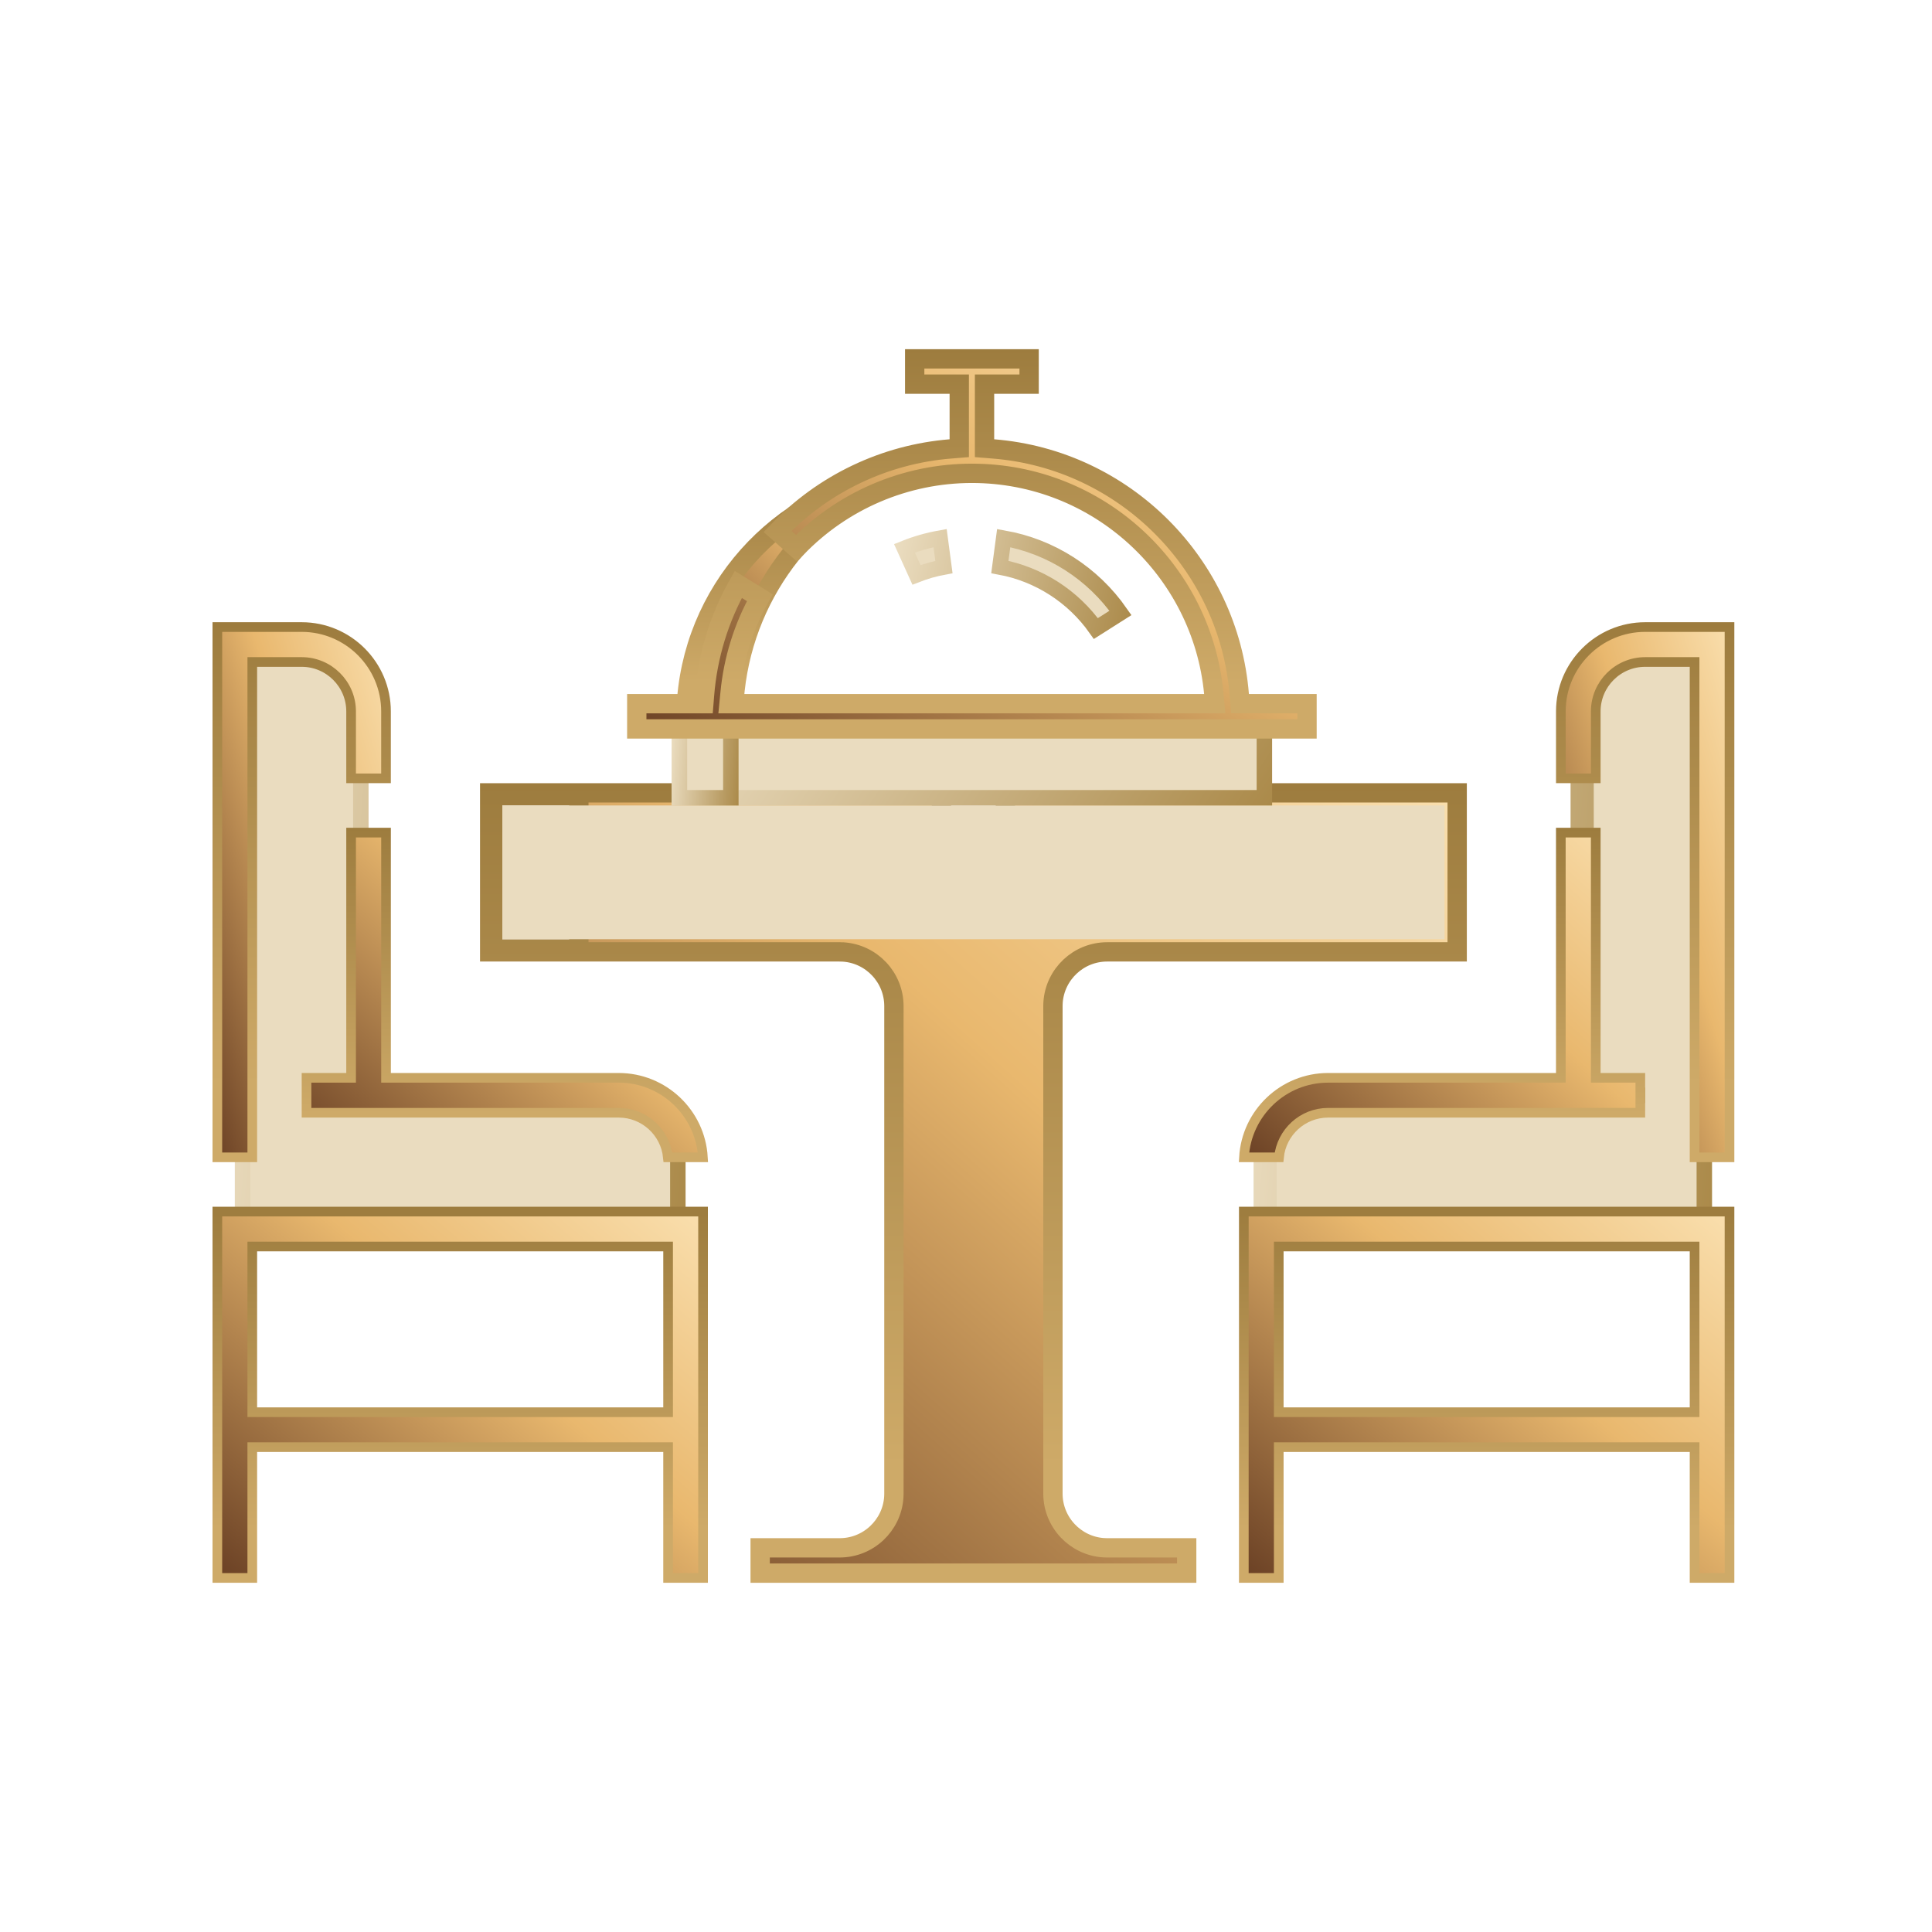 <svg width="100" height="100" viewBox="0 0 100 100" fill="none" xmlns="http://www.w3.org/2000/svg">
<path d="M15.616 33.761C17.299 33.761 18.677 35.139 18.677 36.822V57.092H32.024C33.707 57.092 35.085 58.471 35.085 60.153V63.215H12.554V33.761H15.616Z" fill="#EADCBF" stroke="url(#paint0_linear_417_1060)" stroke-width="0.8"/>
<path d="M85.154 33.761H88.215V63.215H65.684V60.153C65.684 58.47 67.063 57.092 68.746 57.092H82.092V36.822C82.092 35.139 83.471 33.761 85.154 33.761Z" fill="#EADCBF" stroke="url(#paint1_linear_417_1060)" stroke-width="0.8"/>
<path d="M48.731 41.038V42.345H29.961V41.192H25.5V49.115H29.961V47.961H74.115V42.346H52.038V41.038H75.423V49.269H57.308C55.824 49.269 54.605 50.425 54.506 51.885V51.894L54.505 51.902L54.5 52.06V77.309C54.5 78.793 55.657 80.011 57.117 80.11H57.133L57.29 80.116H61.423V81.424H39.346V80.116H43.461C44.946 80.116 46.164 78.96 46.263 77.5V77.492L46.264 77.483L46.269 77.325V52.076C46.269 50.592 45.113 49.375 43.654 49.275L43.645 49.274H43.636L43.479 49.27L43.47 49.269H25.346V41.038H48.731Z" fill="url(#paint2_linear_417_1060)" stroke="url(#paint3_linear_417_1060)"/>
<path d="M26 41.691V48.614H74.769V41.691C58.513 41.691 42.256 41.691 26 41.691Z" fill="#EADCBF"/>
<path d="M65.444 37.477V41.292H35.167V37.477H65.444Z" fill="#EADCBF" stroke="url(#paint4_linear_417_1060)" stroke-width="0.8"/>
<path d="M15.615 33.36H12.154V60" stroke="url(#paint5_linear_417_1060)" stroke-width="0.8"/>
<path d="M68.745 63.615H65.284V60.153C65.284 58.249 66.841 56.692 68.745 56.692H72.207M88.615 33.36H85.154C83.25 33.36 81.692 34.918 81.692 36.822V41.5V56.692H85.154" stroke="url(#paint6_linear_417_1060)" stroke-width="0.8"/>
<path d="M37.828 37.477V41.292H35.167V37.477H37.828Z" fill="#EADCBF" stroke="url(#paint7_linear_417_1060)" stroke-width="0.8"/>
<path d="M46.142 24.671C41.468 26.739 38.165 31.337 37.972 36.73H35.511C35.746 30.636 40.265 25.641 46.142 24.671Z" fill="url(#paint8_linear_417_1060)" stroke="url(#paint9_linear_417_1060)"/>
<path d="M51.951 27.852C54.401 28.286 56.567 29.674 57.995 31.725L56.722 32.533C55.537 30.86 53.76 29.72 51.752 29.348L51.951 27.852ZM48.858 29.349C48.372 29.439 47.896 29.575 47.436 29.755L46.813 28.379C47.408 28.14 48.026 27.965 48.659 27.852L48.858 29.349Z" fill="#EADCBF" stroke="url(#paint10_linear_417_1060)" stroke-width="0.8"/>
<path d="M82.596 43.096V55.788H84.903V57.596H68.745C67.419 57.596 66.326 58.61 66.2 59.903H64.388C64.518 57.612 66.422 55.788 68.745 55.788H80.788V43.096H82.596Z" fill="url(#paint11_linear_417_1060)" stroke="url(#paint12_linear_417_1060)" stroke-width="0.5"/>
<path d="M85.154 32.456H89.519V59.903H87.711V34.264H85.154C83.743 34.264 82.596 35.411 82.596 36.821V40.287H80.789V36.821C80.789 34.415 82.747 32.456 85.154 32.456Z" fill="url(#paint13_linear_417_1060)" stroke="url(#paint14_linear_417_1060)" stroke-width="0.5"/>
<path d="M15.615 32.456C18.022 32.456 19.98 34.414 19.98 36.821V40.287H18.173V36.821C18.173 35.411 17.026 34.264 15.615 34.264H13.058V59.903H11.25V32.456H15.615Z" fill="url(#paint15_linear_417_1060)" stroke="url(#paint16_linear_417_1060)" stroke-width="0.5"/>
<path d="M19.981 43.096V55.788H32.024C34.347 55.788 36.252 57.612 36.382 59.903H34.57C34.444 58.61 33.35 57.596 32.024 57.596H15.866V55.788H18.173V43.096H19.981Z" fill="url(#paint17_linear_417_1060)" stroke="url(#paint18_linear_417_1060)" stroke-width="0.5"/>
<path d="M53.267 18.576V19.884H50.959V23.199L51.419 23.236C58.188 23.776 63.606 29.193 64.145 35.962L64.182 36.422H67.651V37.73H32.959V36.422H36.43L36.467 35.962C36.628 33.951 37.222 32.003 38.213 30.25L39.328 30.936C38.476 32.457 37.953 34.138 37.787 35.875L37.734 36.422H62.875L62.823 35.875C62.216 29.501 56.835 24.499 50.305 24.499C46.874 24.499 43.593 25.906 41.226 28.375L40.246 27.508C42.606 25.029 45.797 23.51 49.191 23.236L49.651 23.199V19.884H47.344V18.576H53.267Z" fill="url(#paint19_linear_417_1060)" stroke="url(#paint20_linear_417_1060)"/>
<path d="M89.519 62.711V81.674H87.711V74.903H66.188V81.674H64.38V62.711H89.519ZM66.188 73.096H87.711V64.519H66.188V73.096Z" fill="url(#paint21_linear_417_1060)" stroke="url(#paint22_linear_417_1060)" stroke-width="0.5"/>
<path d="M36.39 62.711V81.674H34.581V74.903H13.058V81.674H11.25V62.711H36.39ZM13.058 73.096H34.581V64.519H13.058V73.096Z" fill="url(#paint23_linear_417_1060)" stroke="url(#paint24_linear_417_1060)" stroke-width="0.5"/>
<defs>
<linearGradient id="paint0_linear_417_1060" x1="35.554" y1="61.673" x2="10.859" y2="59.808" gradientUnits="userSpaceOnUse">
<stop stop-color="#AB8A4A"/>
<stop offset="1" stop-color="#EADCBF"/>
</linearGradient>
<linearGradient id="paint1_linear_417_1060" x1="88.684" y1="61.673" x2="63.989" y2="59.808" gradientUnits="userSpaceOnUse">
<stop stop-color="#AB8A4A"/>
<stop offset="1" stop-color="#EADCBF"/>
</linearGradient>
<linearGradient id="paint2_linear_417_1060" x1="78.271" y1="36.543" x2="32.042" y2="88.117" gradientUnits="userSpaceOnUse">
<stop stop-color="#FDE7BB"/>
<stop offset="0.453" stop-color="#E9B86E"/>
<stop offset="1" stop-color="#683E23"/>
</linearGradient>
<linearGradient id="paint3_linear_417_1060" x1="50.385" y1="40.538" x2="50.385" y2="75.889" gradientUnits="userSpaceOnUse">
<stop stop-color="#9D7C3E"/>
<stop offset="1" stop-color="#CEAA68"/>
</linearGradient>
<linearGradient id="paint4_linear_417_1060" x1="65.935" y1="41.395" x2="42.88" y2="26.192" gradientUnits="userSpaceOnUse">
<stop stop-color="#AB8A4A"/>
<stop offset="1" stop-color="#EADCBF"/>
</linearGradient>
<linearGradient id="paint5_linear_417_1060" x1="15.626" y1="61.673" x2="11.941" y2="61.632" gradientUnits="userSpaceOnUse">
<stop stop-color="#AB8A4A"/>
<stop offset="1" stop-color="#EADCBF"/>
</linearGradient>
<linearGradient id="paint6_linear_417_1060" x1="88.684" y1="61.673" x2="63.989" y2="59.808" gradientUnits="userSpaceOnUse">
<stop stop-color="#AB8A4A"/>
<stop offset="1" stop-color="#EADCBF"/>
</linearGradient>
<linearGradient id="paint7_linear_417_1060" x1="38.239" y1="41.395" x2="34.574" y2="41.126" gradientUnits="userSpaceOnUse">
<stop stop-color="#AB8A4A"/>
<stop offset="1" stop-color="#EADCBF"/>
</linearGradient>
<linearGradient id="paint8_linear_417_1060" x1="50.649" y1="22.723" x2="35.785" y2="37.917" gradientUnits="userSpaceOnUse">
<stop stop-color="#FDE7BB"/>
<stop offset="0.453" stop-color="#E9B86E"/>
<stop offset="1" stop-color="#683E23"/>
</linearGradient>
<linearGradient id="paint9_linear_417_1060" x1="42.481" y1="24" x2="42.481" y2="35.301" gradientUnits="userSpaceOnUse">
<stop stop-color="#9D7C3E"/>
<stop offset="1" stop-color="#CEAA68"/>
</linearGradient>
<linearGradient id="paint10_linear_417_1060" x1="58.592" y1="32.715" x2="46.084" y2="30.071" gradientUnits="userSpaceOnUse">
<stop stop-color="#AB8A4A"/>
<stop offset="1" stop-color="#EADCBF"/>
</linearGradient>
<linearGradient id="paint11_linear_417_1060" x1="86.12" y1="41.175" x2="66.756" y2="62.437" gradientUnits="userSpaceOnUse">
<stop stop-color="#FDE7BB"/>
<stop offset="0.453" stop-color="#E9B86E"/>
<stop offset="1" stop-color="#683E23"/>
</linearGradient>
<linearGradient id="paint12_linear_417_1060" x1="74.642" y1="42.846" x2="74.642" y2="57.629" gradientUnits="userSpaceOnUse">
<stop stop-color="#9D7C3E"/>
<stop offset="1" stop-color="#CEAA68"/>
</linearGradient>
<linearGradient id="paint13_linear_417_1060" x1="90.194" y1="29.509" x2="72.976" y2="34.649" gradientUnits="userSpaceOnUse">
<stop stop-color="#FDE7BB"/>
<stop offset="0.453" stop-color="#E9B86E"/>
<stop offset="1" stop-color="#683E23"/>
</linearGradient>
<linearGradient id="paint14_linear_417_1060" x1="85.154" y1="32.206" x2="85.154" y2="56.078" gradientUnits="userSpaceOnUse">
<stop stop-color="#9D7C3E"/>
<stop offset="1" stop-color="#CEAA68"/>
</linearGradient>
<linearGradient id="paint15_linear_417_1060" x1="20.655" y1="29.509" x2="3.437" y2="34.649" gradientUnits="userSpaceOnUse">
<stop stop-color="#FDE7BB"/>
<stop offset="0.453" stop-color="#E9B86E"/>
<stop offset="1" stop-color="#683E23"/>
</linearGradient>
<linearGradient id="paint16_linear_417_1060" x1="15.615" y1="32.206" x2="15.615" y2="56.077" gradientUnits="userSpaceOnUse">
<stop stop-color="#9D7C3E"/>
<stop offset="1" stop-color="#CEAA68"/>
</linearGradient>
<linearGradient id="paint17_linear_417_1060" x1="37.606" y1="41.175" x2="18.242" y2="62.437" gradientUnits="userSpaceOnUse">
<stop stop-color="#FDE7BB"/>
<stop offset="0.453" stop-color="#E9B86E"/>
<stop offset="1" stop-color="#683E23"/>
</linearGradient>
<linearGradient id="paint18_linear_417_1060" x1="26.127" y1="42.846" x2="26.127" y2="57.629" gradientUnits="userSpaceOnUse">
<stop stop-color="#9D7C3E"/>
<stop offset="1" stop-color="#CEAA68"/>
</linearGradient>
<linearGradient id="paint19_linear_417_1060" x1="69.792" y1="16.131" x2="49.44" y2="48.712" gradientUnits="userSpaceOnUse">
<stop stop-color="#FDE7BB"/>
<stop offset="0.453" stop-color="#E9B86E"/>
<stop offset="1" stop-color="#683E23"/>
</linearGradient>
<linearGradient id="paint20_linear_417_1060" x1="50.305" y1="18.076" x2="50.305" y2="35.291" gradientUnits="userSpaceOnUse">
<stop stop-color="#9D7C3E"/>
<stop offset="1" stop-color="#CEAA68"/>
</linearGradient>
<linearGradient id="paint21_linear_417_1060" x1="90.948" y1="60.582" x2="69.406" y2="86.234" gradientUnits="userSpaceOnUse">
<stop stop-color="#FDE7BB"/>
<stop offset="0.453" stop-color="#E9B86E"/>
<stop offset="1" stop-color="#683E23"/>
</linearGradient>
<linearGradient id="paint22_linear_417_1060" x1="76.95" y1="62.461" x2="76.95" y2="79.086" gradientUnits="userSpaceOnUse">
<stop stop-color="#9D7C3E"/>
<stop offset="1" stop-color="#CEAA68"/>
</linearGradient>
<linearGradient id="paint23_linear_417_1060" x1="37.818" y1="60.582" x2="16.276" y2="86.234" gradientUnits="userSpaceOnUse">
<stop stop-color="#FDE7BB"/>
<stop offset="0.453" stop-color="#E9B86E"/>
<stop offset="1" stop-color="#683E23"/>
</linearGradient>
<linearGradient id="paint24_linear_417_1060" x1="23.82" y1="62.461" x2="23.82" y2="79.086" gradientUnits="userSpaceOnUse">
<stop stop-color="#9D7C3E"/>
<stop offset="1" stop-color="#CEAA68"/>
</linearGradient>
</defs>
</svg>
